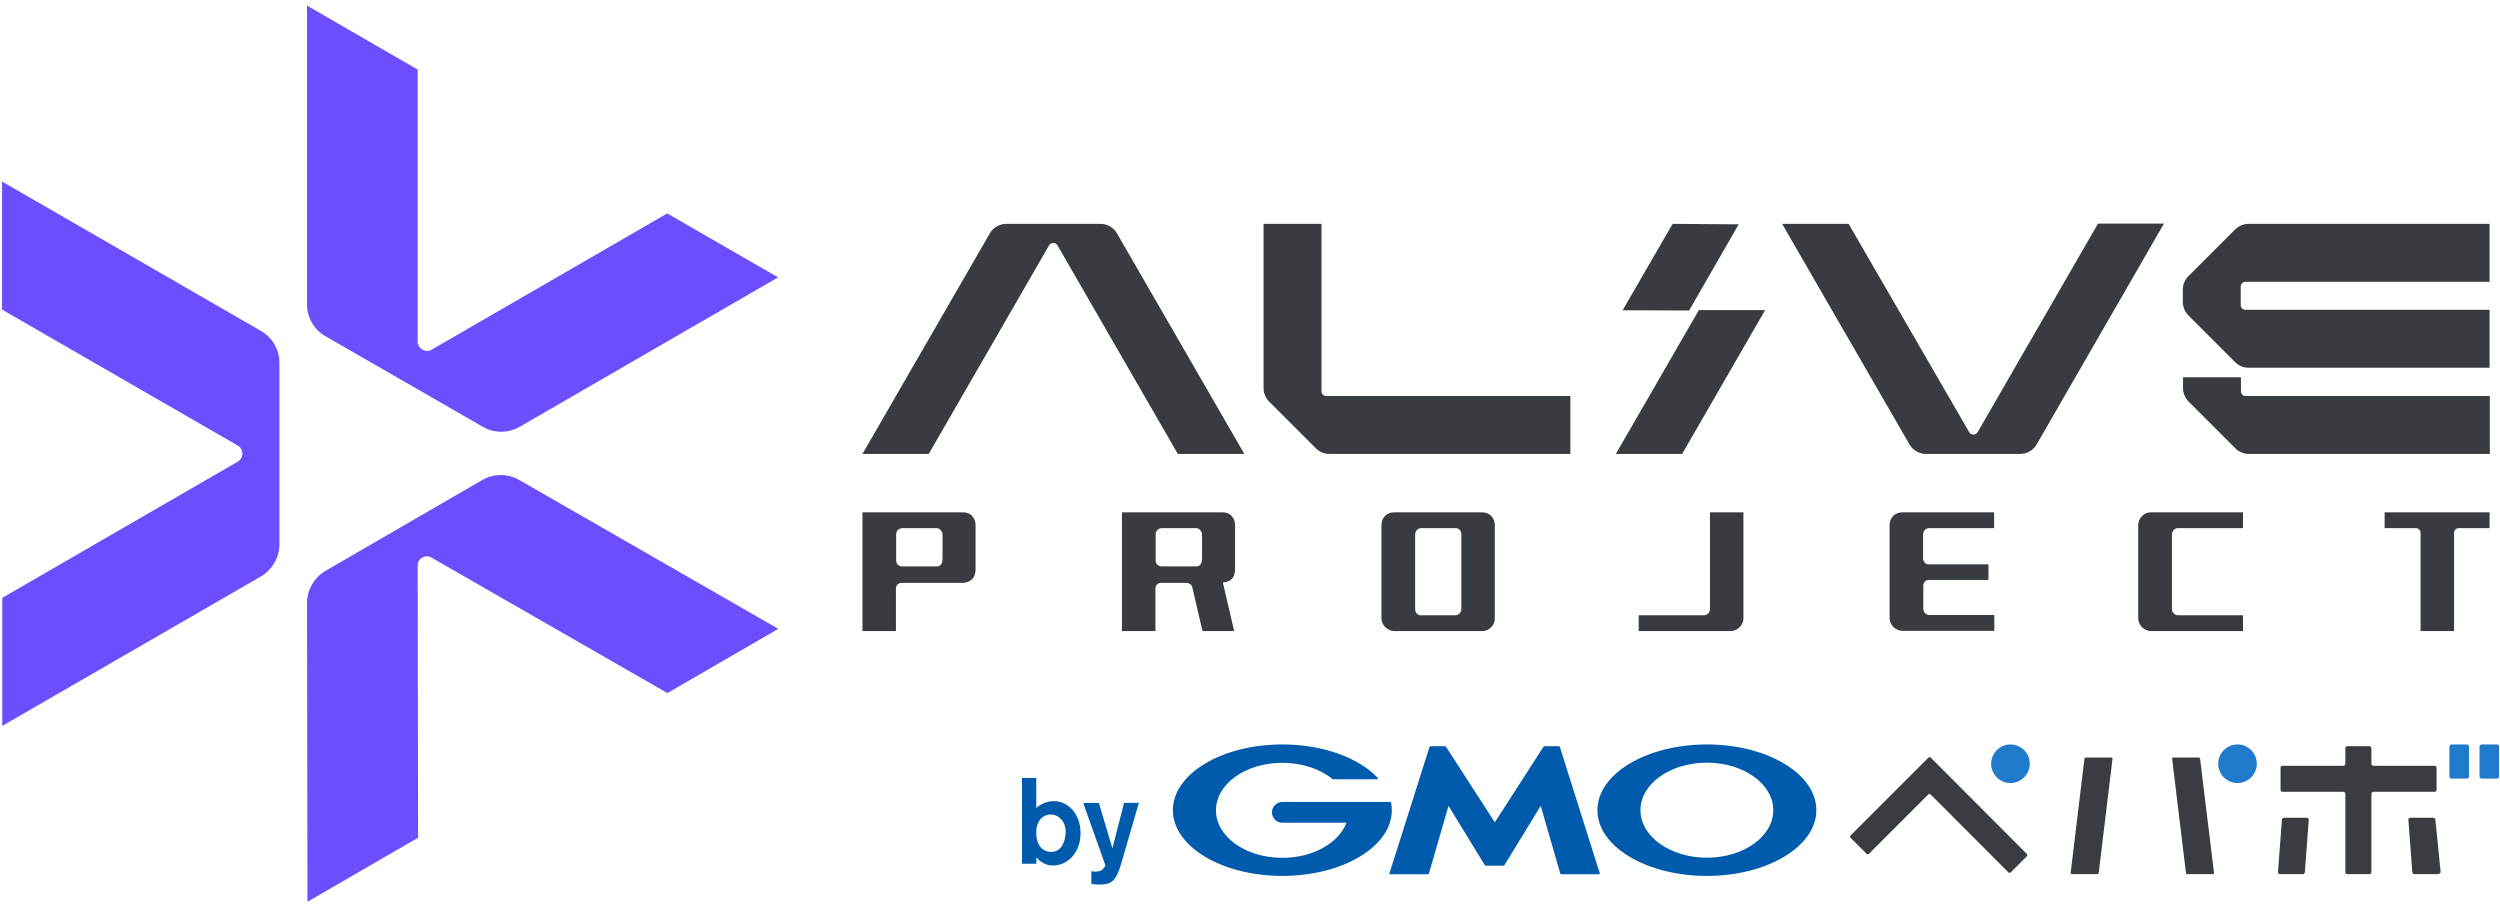 <svg width="400" height="145" viewBox="0 0 400 145" fill="none" xmlns="http://www.w3.org/2000/svg">
<g clip-path="url(#clip0_2125_84839)">
<path d="M124.525 44.359L83.149 68.287C81.303 69.337 79.059 69.337 77.249 68.287L52.091 53.807C50.244 52.758 49.122 50.803 49.122 48.703V0.884C49.086 0.884 66.824 11.129 66.824 11.129V54.676C66.86 55.798 68.091 56.522 69.068 55.943L106.751 34.151L124.525 44.396V44.359Z" fill="#6C4EFF"/>
<path d="M0.326 29.047L41.738 52.939C43.584 53.988 44.706 55.943 44.706 58.043V87.074C44.706 89.174 43.584 91.129 41.774 92.215L0.362 116.142V95.653L38.045 73.862C39.023 73.282 39.023 71.871 38.045 71.291L0.326 49.536V29.047Z" fill="#6C4EFF"/>
<path d="M49.195 144.305L49.122 96.486C49.122 94.386 50.245 92.432 52.054 91.346L77.177 76.794C79.023 75.744 81.267 75.744 83.077 76.794L124.525 100.613L106.787 110.893L69.032 89.21C68.054 88.631 66.824 89.355 66.824 90.477L66.896 134.025L49.158 144.305H49.195Z" fill="#6C4EFF"/>
<path d="M137.991 72.631L158.371 37.337C158.914 36.396 159.928 35.816 161.014 35.816H176.073C177.159 35.816 178.172 36.396 178.715 37.337L199.095 72.631H188.453L169.195 39.255C168.905 38.748 168.145 38.748 167.855 39.255L148.597 72.631H137.955H137.991Z" fill="#383C41"/>
<path d="M346.208 35.816L325.864 71.111C325.321 72.052 324.308 72.631 323.222 72.631H308.163C307.077 72.631 306.063 72.052 305.52 71.111L285.14 35.816H295.783L315.077 69.156C315.367 69.662 316.127 69.662 316.416 69.156L335.674 35.78H346.317L346.208 35.816Z" fill="#383C41"/>
<path d="M212.199 63.364C211.765 63.364 211.439 63.038 211.439 62.604V35.816H202.172V62.097C202.172 62.893 202.498 63.69 203.077 64.269L210.534 71.726C211.113 72.305 211.874 72.631 212.706 72.631H251.258V63.364H212.199Z" fill="#383C41"/>
<path d="M358.516 45.843C358.516 45.409 358.842 45.083 359.276 45.083H398.335V35.816H359.783C358.987 35.816 358.19 36.142 357.611 36.721L350.154 44.178C349.575 44.758 349.249 45.518 349.249 46.35V48.305C349.249 49.102 349.575 49.898 350.154 50.477L357.611 57.934C358.19 58.513 358.95 58.839 359.783 58.839H398.335V49.572H359.276C358.842 49.572 358.516 49.246 358.516 48.812V45.843Z" fill="#383C41"/>
<path d="M359.312 63.364C358.878 63.364 358.552 63.038 358.552 62.604V60.359H349.285V62.097C349.285 62.893 349.611 63.69 350.19 64.269L357.647 71.726C358.226 72.305 358.987 72.631 359.819 72.631H398.371V63.364H359.312Z" fill="#383C41"/>
<path d="M278.19 35.889L267.62 35.816L259.62 49.644L270.262 49.681L278.19 35.889Z" fill="#383C41"/>
<path d="M271.819 49.608L258.534 72.631H269.14L282.425 49.608H271.819Z" fill="#383C41"/>
<path d="M155.548 82.549C155.149 82.151 154.679 81.97 154.063 81.97H137.991V100.975H143.349V94.242C143.349 93.952 143.421 93.699 143.602 93.518C143.783 93.337 144 93.264 144.254 93.264H153.81C154.534 93.264 155.113 93.083 155.511 92.685C155.91 92.323 156.091 91.744 156.091 91.056V84.034C156.091 83.454 155.91 82.948 155.511 82.549H155.548ZM150.769 89.427V89.608C150.769 89.934 150.697 90.187 150.516 90.368C150.371 90.549 150.154 90.622 149.901 90.622H144.326C144.036 90.622 143.819 90.513 143.638 90.332C143.457 90.151 143.385 89.898 143.385 89.608V85.481C143.385 85.192 143.493 84.975 143.674 84.794C143.855 84.613 144.109 84.504 144.398 84.504H149.864C150.118 84.504 150.335 84.613 150.516 84.83C150.697 85.047 150.806 85.264 150.806 85.518V89.463L150.769 89.427Z" fill="#383C41"/>
<path d="M197.068 82.549C196.67 82.151 196.199 81.97 195.584 81.97H179.512V100.975H184.869V94.242C184.869 93.952 184.941 93.699 185.122 93.518C185.303 93.337 185.521 93.264 185.774 93.264H189.865C190.118 93.264 190.299 93.373 190.48 93.481C190.625 93.626 190.769 93.844 190.806 94.133L192.398 100.975H197.466L195.656 93.192C196.236 93.156 196.706 92.975 197.032 92.685C197.43 92.323 197.611 91.744 197.611 91.056V84.034C197.611 83.454 197.43 82.948 197.032 82.549H197.068ZM192.29 89.427V89.608C192.29 89.934 192.217 90.187 192.036 90.368C191.892 90.549 191.675 90.622 191.421 90.622H185.846C185.557 90.622 185.34 90.513 185.159 90.332C184.978 90.151 184.905 89.898 184.905 89.608V85.481C184.905 85.192 185.014 84.975 185.195 84.794C185.376 84.613 185.629 84.504 185.919 84.504H191.385C191.638 84.504 191.855 84.613 192.036 84.83C192.217 85.047 192.326 85.264 192.326 85.518V89.463L192.29 89.427Z" fill="#383C41"/>
<path d="M221.647 100.359C221.249 99.961 221.032 99.454 221.032 98.911V84.034C221.032 83.418 221.213 82.948 221.611 82.549C222.009 82.151 222.48 81.97 223.131 81.97H237.104C237.72 81.97 238.19 82.151 238.588 82.549C238.987 82.948 239.168 83.418 239.168 84.034V98.911C239.168 99.491 238.987 99.961 238.588 100.359C238.19 100.758 237.72 100.975 237.104 100.975H223.131C222.552 100.975 222.082 100.758 221.647 100.359ZM233.521 98.151C233.702 97.97 233.81 97.717 233.81 97.463V85.481C233.81 85.228 233.738 84.975 233.557 84.794C233.376 84.577 233.159 84.504 232.905 84.504H227.403C227.113 84.504 226.896 84.613 226.715 84.794C226.534 84.975 226.426 85.228 226.426 85.481V97.463C226.426 97.717 226.498 97.97 226.679 98.151C226.86 98.368 227.077 98.441 227.331 98.441H232.869C233.122 98.441 233.34 98.332 233.521 98.151Z" fill="#383C41"/>
<path d="M262.19 100.975V98.441H272.616C272.905 98.441 273.122 98.332 273.303 98.151C273.484 97.97 273.593 97.717 273.593 97.463V81.97H278.95V98.911C278.95 99.491 278.733 99.961 278.335 100.359C277.937 100.758 277.43 100.975 276.851 100.975H262.19Z" fill="#383C41"/>
<path d="M302.914 82.549C303.312 82.151 303.819 81.97 304.398 81.97H319.059V84.504H308.67C308.38 84.504 308.163 84.613 307.982 84.794C307.801 85.011 307.693 85.228 307.693 85.518V89.319C307.693 89.572 307.765 89.825 307.946 90.006C308.091 90.224 308.344 90.296 308.598 90.296H318.154V92.794H308.598C308.308 92.794 308.091 92.902 307.946 93.083C307.801 93.264 307.729 93.481 307.729 93.735V97.427C307.729 97.717 307.837 97.934 308.018 98.115C308.199 98.296 308.453 98.405 308.706 98.405H319.095V100.939H304.435C303.855 100.939 303.385 100.721 302.95 100.323C302.552 99.925 302.335 99.418 302.335 98.875V83.997C302.335 83.418 302.552 82.911 302.95 82.513L302.914 82.549Z" fill="#383C41"/>
<path d="M342.733 100.359C342.335 99.961 342.118 99.454 342.118 98.911V84.034C342.118 83.454 342.335 82.948 342.733 82.549C343.132 82.151 343.638 81.97 344.217 81.97H358.878V84.504H348.489C348.199 84.504 347.982 84.613 347.801 84.794C347.62 85.011 347.512 85.228 347.512 85.518V97.463C347.512 97.753 347.62 97.97 347.801 98.151C347.982 98.332 348.236 98.441 348.489 98.441H358.878V100.975H344.217C343.638 100.975 343.168 100.758 342.733 100.359Z" fill="#383C41"/>
<path d="M381.539 81.97V84.504H386.498C386.751 84.504 386.932 84.576 387.077 84.721C387.222 84.866 387.294 85.047 387.294 85.3V100.975H392.652V85.3C392.652 85.047 392.724 84.866 392.869 84.721C393.014 84.576 393.195 84.504 393.412 84.504H398.335V81.97H381.539Z" fill="#383C41"/>
<g clip-path="url(#clip1_2125_84839)">
<path d="M364.479 139.541C364.479 139.714 364.608 139.865 364.781 139.865H368.431C368.604 139.865 368.776 139.714 368.776 139.541L369.403 131.161C369.403 130.989 369.273 130.837 369.1 130.837H365.45C365.278 130.837 365.105 130.989 365.105 131.161L364.479 139.541Z" fill="#393C41"/>
<path d="M385.644 130.837C385.471 130.837 385.32 130.989 385.341 131.161L385.968 139.541C385.968 139.714 386.14 139.865 386.313 139.865H389.985C390.158 139.865 390.503 139.714 390.503 139.541L389.661 131.161C389.661 130.989 389.488 130.837 389.315 130.837H385.665H385.644Z" fill="#393C41"/>
<path d="M389.531 126.691C389.704 126.691 389.855 126.54 389.855 126.367V122.847C389.855 122.674 389.704 122.523 389.531 122.523H379.748C379.575 122.523 379.424 122.371 379.424 122.199V119.715C379.424 119.542 379.273 119.391 379.1 119.391H375.579C375.407 119.391 375.255 119.542 375.255 119.715V122.199C375.255 122.371 375.104 122.523 374.931 122.523H365.213C365.04 122.523 364.889 122.674 364.889 122.847V126.367C364.889 126.54 365.04 126.691 365.213 126.691H374.931C375.104 126.691 375.255 126.842 375.255 127.015V139.541C375.255 139.714 375.407 139.865 375.579 139.865H379.1C379.273 139.865 379.424 139.714 379.424 139.541V127.015C379.424 126.842 379.575 126.691 379.748 126.691H389.531Z" fill="#393C41"/>
<path d="M296.058 133.71C296.058 133.71 295.972 133.926 296.058 134.012L298.693 136.647C298.693 136.647 298.909 136.733 298.995 136.647L308.563 127.079C308.563 127.079 308.779 126.993 308.865 127.079L321.37 139.606C321.37 139.606 321.608 139.692 321.694 139.606L324.329 136.971C324.329 136.971 324.415 136.733 324.329 136.668L308.887 121.183C308.887 121.183 308.671 121.097 308.585 121.183L296.058 133.71Z" fill="#393C41"/>
<path d="M331.305 139.649C331.305 139.779 331.37 139.865 331.499 139.865H335.56C335.689 139.865 335.797 139.757 335.797 139.649L338 121.421C338 121.292 337.935 121.205 337.806 121.205H333.746C333.616 121.205 333.508 121.313 333.508 121.421L331.305 139.649Z" fill="#393C41"/>
<path d="M347.741 121.205C347.611 121.205 347.525 121.313 347.546 121.421L349.749 139.649C349.749 139.779 349.879 139.865 349.987 139.865H354.047C354.177 139.865 354.263 139.757 354.241 139.649L352.017 121.421C352.017 121.292 351.887 121.205 351.779 121.205H347.719H347.741Z" fill="#393C41"/>
<path d="M392.231 119.111H394.715C394.888 119.111 395.039 119.262 395.039 119.434V124.251C395.039 124.423 394.888 124.575 394.715 124.575H392.231C392.058 124.575 391.907 124.423 391.907 124.251V119.434C391.907 119.262 392.058 119.111 392.231 119.111Z" fill="#1F7ACC"/>
<path d="M397.047 119.111H399.531C399.704 119.111 399.855 119.262 399.855 119.434V124.251C399.855 124.423 399.704 124.575 399.531 124.575H397.047C396.874 124.575 396.723 124.423 396.723 124.251V119.434C396.723 119.262 396.874 119.111 397.047 119.111Z" fill="#1F7ACC"/>
<path d="M321.672 125.287C323.379 125.287 324.761 123.905 324.761 122.199C324.761 120.493 323.379 119.111 321.672 119.111C319.966 119.111 318.584 120.493 318.584 122.199C318.584 123.905 319.966 125.287 321.672 125.287Z" fill="#1F7ACC"/>
<path d="M357.999 119.111C356.293 119.111 354.911 120.493 354.911 122.199C354.911 123.905 356.293 125.287 357.999 125.287C359.706 125.287 361.088 123.905 361.088 122.199C361.088 120.493 359.706 119.111 357.999 119.111Z" fill="#1F7ACC"/>
<path d="M170.491 133.278C170.448 134.574 169.886 136.302 168.18 136.302C167.986 136.302 166.409 136.302 165.956 134.444C165.869 134.207 165.804 133.797 165.804 133.192C165.804 131.118 167.057 130.319 168.094 130.319C169.346 130.319 170.556 131.356 170.513 133.278M163.515 124.488V138.202H165.826V137.187C166.323 137.77 167.208 138.483 168.483 138.483C170.793 138.483 172.888 136.453 172.888 133.3C172.888 130.147 170.837 128.181 168.634 128.181C167.575 128.181 166.604 128.57 165.804 129.283V124.466H163.515V124.488ZM179.843 128.484L177.985 135.74L175.826 128.484H173.32L176.841 138.397C176.841 138.591 176.56 139.023 176.301 139.196C175.934 139.455 175.415 139.455 175.243 139.455C175.005 139.455 174.832 139.455 174.616 139.39V141.42C174.897 141.464 175.264 141.528 176.02 141.528C177.834 141.528 178.547 140.816 179.216 138.764L179.756 136.928L182.218 128.462H179.821L179.843 128.484Z" fill="#005BAC"/>
<path d="M237.745 138.505C237.745 138.505 237.594 138.462 237.551 138.397L231.763 128.937L228.631 139.758C228.631 139.758 228.545 139.887 228.459 139.887H222.39C222.39 139.887 222.282 139.822 222.303 139.758L228.718 119.521C228.718 119.521 228.804 119.391 228.89 119.391H231.18C231.18 119.391 231.331 119.434 231.374 119.499L239.171 131.572L246.946 119.499C246.946 119.499 247.075 119.391 247.14 119.391H249.408C249.408 119.391 249.559 119.456 249.581 119.521L255.974 139.758C255.974 139.758 255.974 139.887 255.887 139.887H249.818C249.818 139.887 249.667 139.822 249.646 139.758L246.514 128.937L240.726 138.397C240.726 138.397 240.596 138.505 240.531 138.505H237.745ZM222.584 128.419C222.584 128.419 222.519 128.311 222.454 128.311H205.177C204.27 128.311 203.514 129.045 203.514 129.974C203.514 130.903 204.248 131.637 205.177 131.637H215.435C214.204 134.877 210.079 137.252 205.177 137.252C199.302 137.252 194.551 133.862 194.551 129.65C194.551 125.439 199.302 122.048 205.177 122.048C208.395 122.048 211.267 123.063 213.211 124.661C213.211 124.661 213.254 124.683 213.276 124.683H220.338C220.338 124.683 220.468 124.618 220.468 124.553C220.468 124.531 220.468 124.488 220.446 124.467C217.444 121.27 211.721 119.111 205.177 119.111C195.501 119.111 187.661 123.819 187.661 129.628C187.661 135.438 195.501 140.146 205.177 140.146C214.852 140.146 222.692 135.438 222.692 129.628C222.692 129.218 222.649 128.808 222.584 128.419ZM273.1 119.111C282.776 119.111 290.616 123.819 290.616 129.628C290.616 135.438 282.776 140.146 273.1 140.146C263.425 140.146 255.585 135.438 255.585 129.628C255.585 123.819 263.425 119.111 273.1 119.111ZM273.1 137.231C278.975 137.231 283.726 133.84 283.726 129.628C283.726 125.417 278.953 122.026 273.1 122.026C267.247 122.026 262.474 125.417 262.474 129.628C262.474 133.84 267.247 137.231 273.1 137.231Z" fill="#005BAC"/>
</g>
</g>
<defs>
<clipPath id="clip0_2125_84839">
<rect width="400" height="143.71" fill="white" transform="translate(0 0.884)"/>
</clipPath>
<clipPath id="clip1_2125_84839">
<rect width="236.34" height="22.44" fill="white" transform="translate(163.515 119.111)"/>
</clipPath>
</defs>
</svg>
